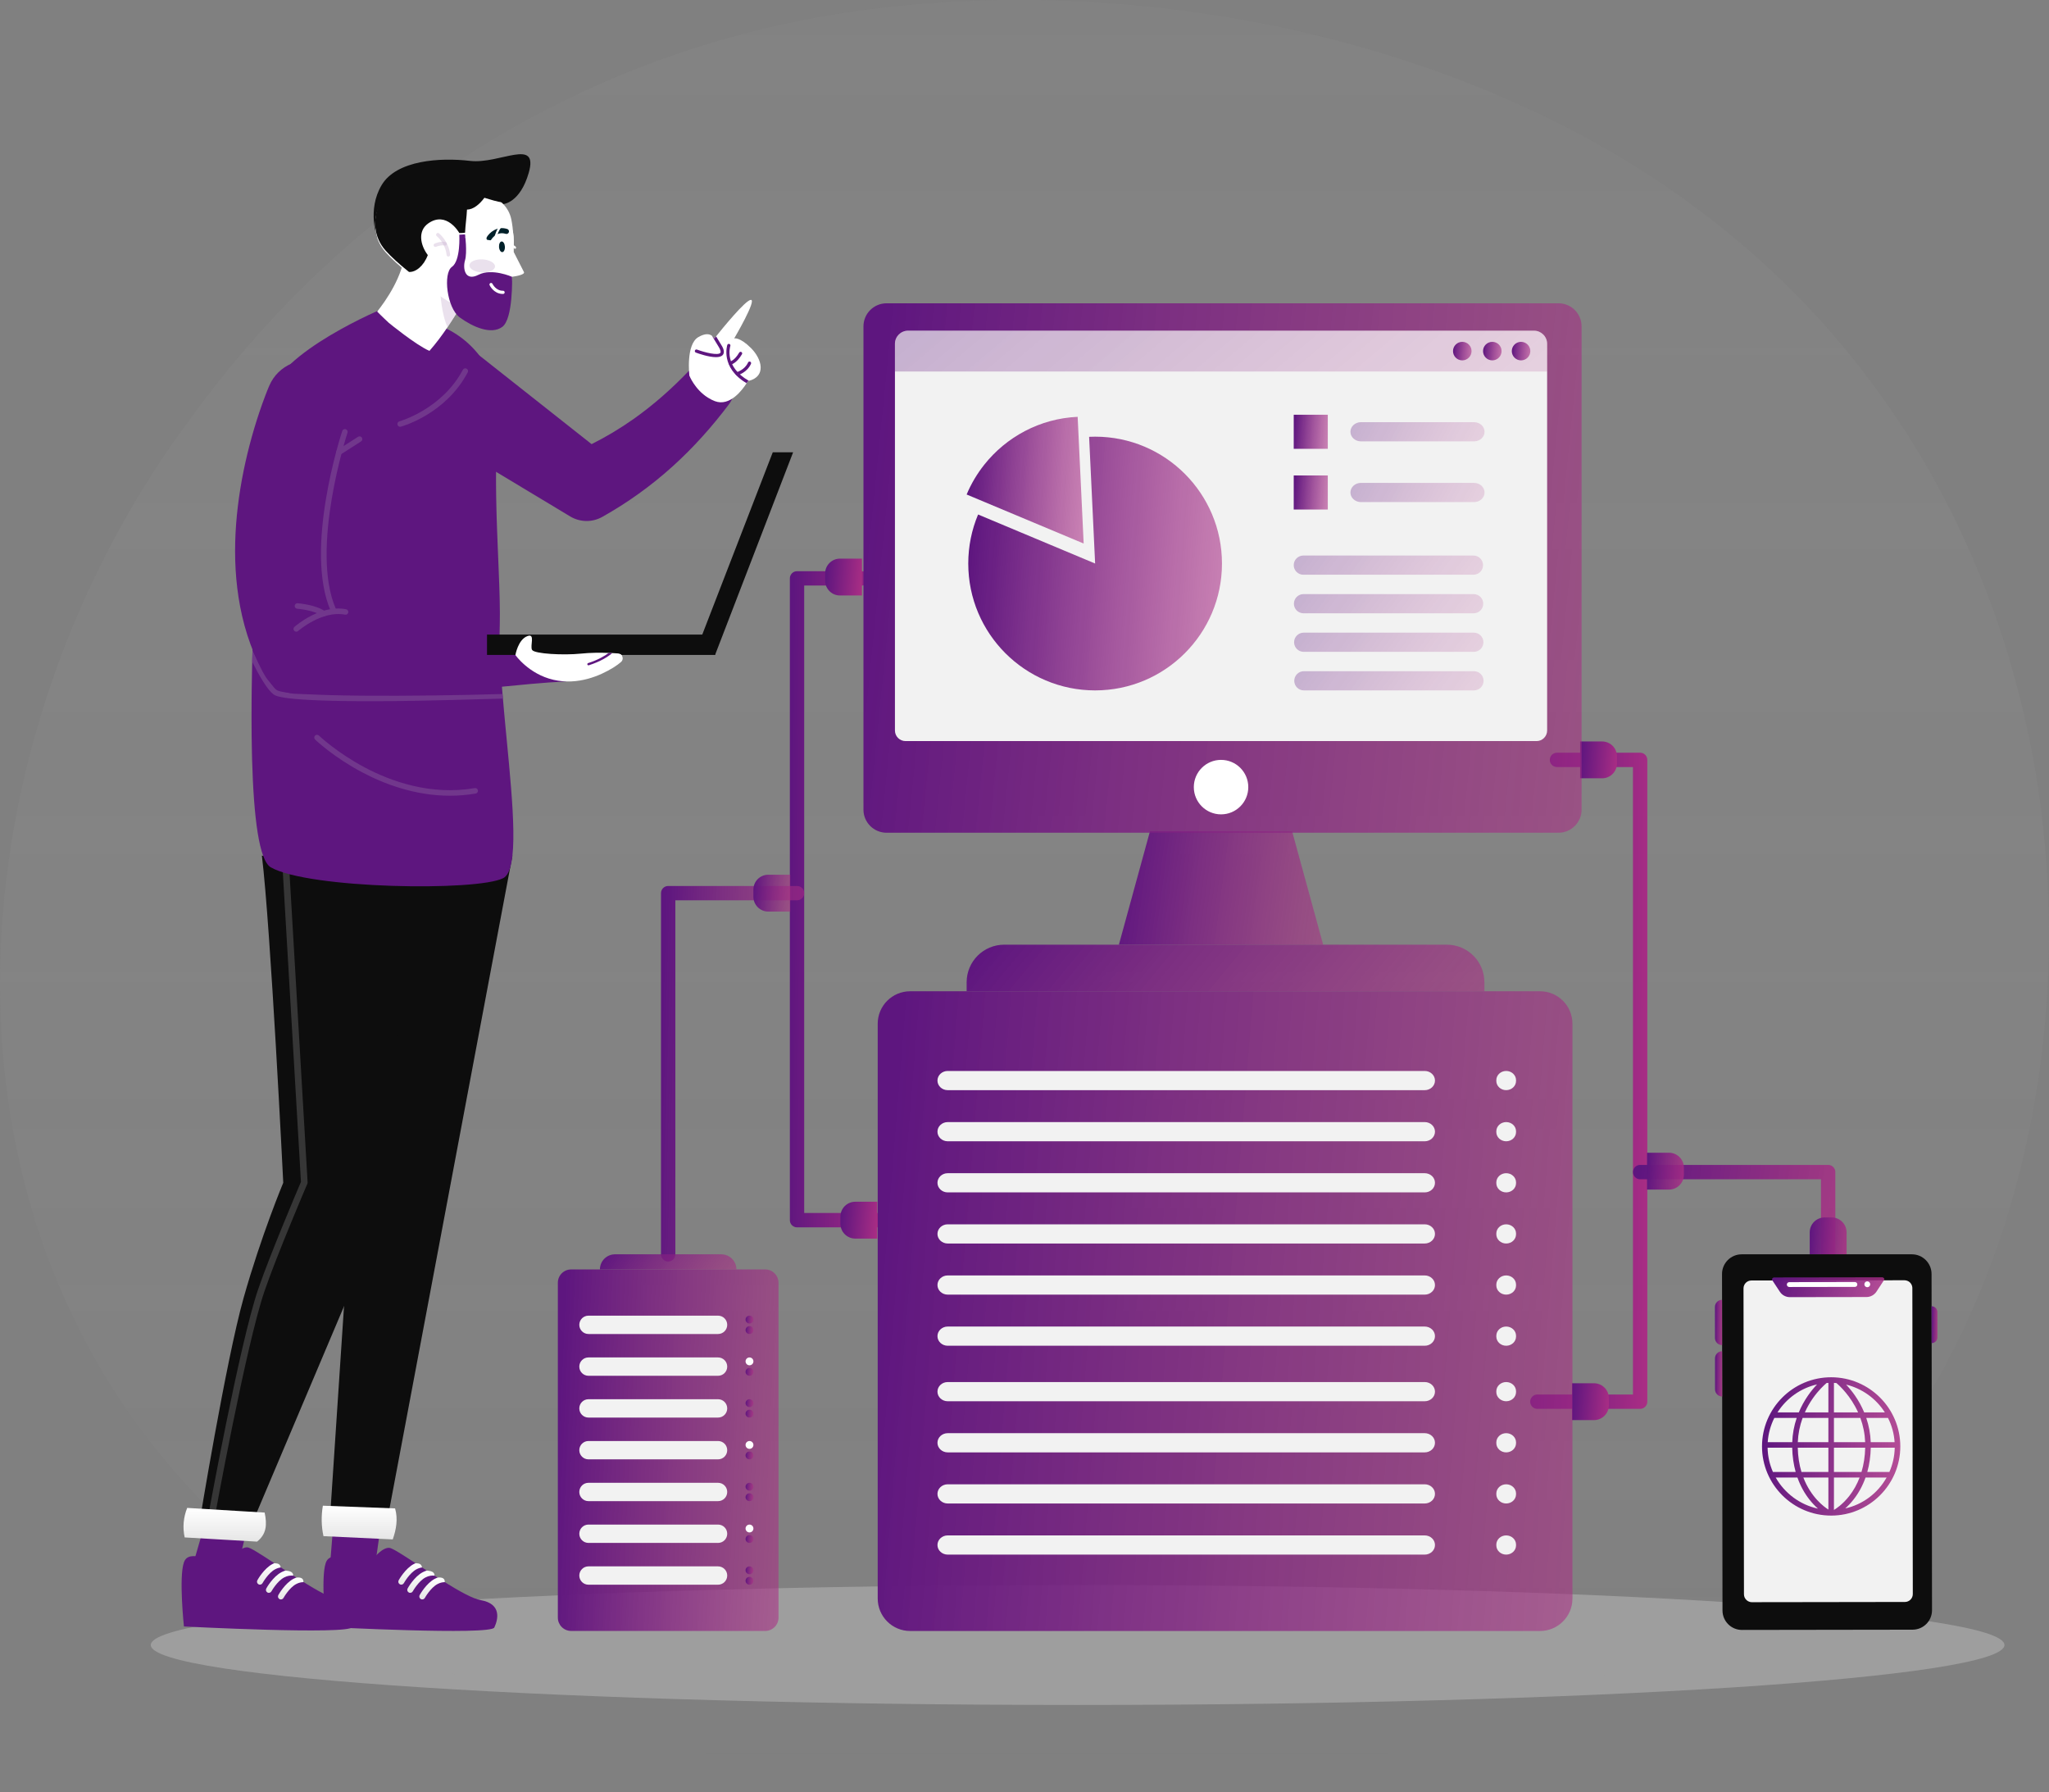 <svg width="598" height="523" viewBox="0 0 598 523" fill="none" xmlns="http://www.w3.org/2000/svg">
<rect x="0" y="0" width="598" height="523" fill="#808080" stroke="none"/>
<path opacity="0.3" d="M528.684 449.434C516.404 460.688 504.786 467.945 495.606 473.678C387.7 541.076 260.019 521.43 232.883 516.633C192.812 509.548 115.355 495.853 59.355 438.526C-25.367 351.795 -12.175 215.152 53.542 124.953C65.563 108.454 129.059 16.88 258.116 2.194C336.219 -6.693 427.263 11.232 493.194 59.317C631.59 160.251 621.737 364.156 528.684 449.434Z" fill="url(#paint0_linear_1789_73)"/>
<path d="M314.5 497.498C463.893 497.498 585 489.663 585 479.998C585 470.333 463.893 462.498 314.5 462.498C165.107 462.498 44 470.333 44 479.998C44 489.663 165.107 497.498 314.5 497.498Z" fill="#C8C8C8" fill-opacity="0.41"/>
<path d="M212.753 117.957C207.892 124.412 202.406 130.594 196.208 136.171C190.024 141.754 183.132 146.701 175.772 150.829C172.747 152.523 169.184 152.356 166.408 150.693L165.354 150.056L125.44 126.04C119.153 122.255 117.119 114.088 120.904 107.797C124.69 101.509 132.856 99.476 139.148 103.261C139.615 103.542 140.114 103.896 140.533 104.22L172.654 129.592C176.909 127.466 181.016 125.011 184.95 122.228C190.707 118.162 196.086 113.404 201.124 108.134L201.157 108.102C204.066 105.058 208.892 104.952 211.933 107.86C214.757 110.561 215.049 114.913 212.753 117.957Z" fill="#5E167F"/>
<path d="M218.578 111.127H218.574C218.473 111.155 218.37 111.179 218.265 111.205C218.265 111.205 218.137 111.439 217.899 111.817C216.751 113.633 213.037 118.76 208.609 117.042C208.263 116.908 207.931 116.761 207.612 116.601C207.26 116.424 206.922 116.233 206.6 116.027C202.735 113.599 201.188 109.59 201.188 109.59C201.188 109.59 200.126 100.548 203.785 98.381C205.901 97.128 207.131 97.472 207.79 97.987C208.272 98.359 208.45 98.822 208.45 98.822C208.45 98.822 208.647 98.572 208.987 98.147C210.917 95.735 217.489 87.67 219.107 87.501C221.009 87.302 214.276 98.75 214.276 98.75C214.276 98.75 215.876 98.268 219.175 101.563C222.408 104.79 223.665 109.796 218.578 111.127Z" fill="white"/>
<path d="M213.118 106.431C212.892 106.431 212.692 106.267 212.656 106.035C212.616 105.781 212.789 105.543 213.041 105.5C213.08 105.492 214.394 105.201 215.734 102.888C215.863 102.664 216.15 102.588 216.374 102.718C216.598 102.848 216.674 103.134 216.544 103.358C214.94 106.125 213.261 106.413 213.191 106.425C213.166 106.429 213.142 106.431 213.118 106.431Z" fill="#5E167F"/>
<path d="M215.179 109.505C214.974 109.505 214.785 109.369 214.728 109.162C214.659 108.912 214.804 108.654 215.053 108.585C215.085 108.576 217.384 107.9 218.318 105.775C218.422 105.538 218.699 105.43 218.936 105.534C219.173 105.638 219.281 105.915 219.177 106.152C218.059 108.696 215.417 109.457 215.307 109.488C215.263 109.498 215.22 109.505 215.179 109.505Z" fill="#5E167F"/>
<path d="M210.958 103.554C210.568 104.036 209.827 104.214 208.949 104.214C206.811 104.214 203.853 103.166 203.088 102.882C202.844 102.794 202.722 102.523 202.81 102.282C202.9 102.038 203.169 101.913 203.412 102.003C205.768 102.878 209.565 103.787 210.228 102.963C210.456 102.682 210.263 102.01 209.693 101.116L207.791 97.988C208.273 98.36 208.451 98.822 208.451 98.822C208.451 98.822 208.648 98.573 208.988 98.147L210.491 100.623C210.796 101.102 211.739 102.586 210.958 103.554Z" fill="#5E167F"/>
<path d="M218.576 111.128C218.476 111.157 218.373 111.181 218.267 111.207C218.267 111.207 218.14 111.441 217.901 111.819C210.161 107.297 212.236 100.73 212.262 100.66C212.343 100.413 212.608 100.279 212.853 100.364C213.1 100.445 213.231 100.71 213.149 100.954C213.065 101.214 211.274 107.004 218.576 111.128Z" fill="#5E167F"/>
<path d="M106.498 289.101L96.219 444.317L113.094 443.276L149.551 249.66L109.847 251.007L106.498 289.101Z" fill="#0D0D0D"/>
<path d="M97.402 443.227L96.215 457.994C96.215 457.994 101.316 460.944 109.1 459.559L111.546 442.104L97.402 443.227Z" fill="url(#paint1_linear_1789_73)"/>
<path d="M115.305 440.14C116.183 443.254 115.654 446.237 114.625 449.189L94.402 448.237C93.763 445.272 93.728 442.31 94.231 439.352L115.305 440.14Z" fill="url(#paint2_linear_1789_73)"/>
<path d="M144.264 474.898C143.169 477.233 95.086 474.728 95.086 474.728C95.086 474.728 93.56 460.452 95.067 456.056C96.574 451.658 103.58 456.597 108.388 455.492C108.388 455.492 111.266 451.506 113.601 451.641C114.462 451.693 117.484 453.637 121.271 456.129C121.883 456.533 122.518 456.95 123.168 457.375C123.619 457.674 124.076 457.974 124.54 458.276C125.29 458.772 126.057 459.272 126.823 459.768C127.113 459.955 127.4 460.139 127.69 460.325H127.694C128.396 460.779 129.1 461.223 129.799 461.658C134.015 464.286 138.003 466.505 140.313 466.913C146.492 468.008 145.363 472.561 144.264 474.898Z" fill="url(#paint3_linear_1789_73)"/>
<path d="M126.824 459.767C126.105 459.68 125.195 459.758 124.19 460.282C122.14 461.351 120.49 464.304 120.475 464.332C120.365 464.536 120.185 464.674 119.979 464.738C119.764 464.809 119.519 464.79 119.303 464.674C118.884 464.442 118.732 463.918 118.964 463.502C119.039 463.36 120.873 460.063 123.392 458.752C123.785 458.546 124.171 458.391 124.542 458.275C125.801 458.384 126.855 458.664 126.824 459.767Z" fill="url(#paint4_linear_1789_73)"/>
<path d="M123.171 457.377C122.684 457.438 122.147 457.592 121.583 457.889C119.526 458.964 117.884 461.911 117.867 461.943C117.758 462.142 117.577 462.284 117.371 462.349C117.156 462.417 116.912 462.4 116.695 462.282C116.277 462.054 116.125 461.528 116.357 461.11C116.431 460.968 118.267 457.673 120.784 456.36C120.949 456.272 121.113 456.195 121.274 456.132C122.081 456.198 122.987 456.149 123.171 457.377Z" fill="url(#paint5_linear_1789_73)"/>
<path d="M129.801 461.659C129.189 461.665 128.474 461.804 127.708 462.206C125.65 463.281 124.012 466.228 123.995 466.256C123.883 466.459 123.703 466.6 123.497 466.665C123.282 466.733 123.037 466.716 122.82 466.598C122.406 466.366 122.251 465.842 122.483 465.426C122.56 465.284 124.396 461.99 126.911 460.676C127.175 460.537 127.439 460.421 127.693 460.326H127.696C129.064 460.193 129.878 460.541 129.801 461.659Z" fill="url(#paint6_linear_1789_73)"/>
<path d="M58.115 444.914L73.126 445.601L111.619 354.659L119.507 256.217L84.269 250.856L82.314 250.56L76.431 249.665C78.997 270.706 82.668 345.114 82.668 345.114C82.668 345.114 76.228 360.489 71.077 378.784C65.926 397.084 58.115 444.914 58.115 444.914Z" fill="#0D0D0D"/>
<path d="M61.458 443.926C61.516 443.939 61.574 443.943 61.632 443.943C62.089 443.943 62.499 443.617 62.583 443.151C62.673 442.649 71.756 392.747 77.142 376.902C80.687 366.473 89.607 345.624 89.697 345.415C89.755 345.28 89.784 345.128 89.774 344.981L84.268 250.858L82.313 250.562L87.832 344.865C86.882 347.093 78.69 366.351 75.314 376.279C69.879 392.262 60.773 442.302 60.679 442.808C60.586 443.33 60.934 443.832 61.458 443.926Z" fill="#363636"/>
<path d="M60.256 442.978L55.9 457.996C55.9 457.996 61.002 460.947 68.786 459.561L73.124 441.955L60.256 442.978Z" fill="url(#paint7_linear_1789_73)"/>
<path d="M77.241 441.36C77.983 444.965 77.77 447.64 75.027 449.834L53.896 448.607C53.256 445.641 53.532 442.749 54.632 439.997L77.241 441.36Z" fill="url(#paint8_linear_1789_73)"/>
<path d="M102.862 474.759C101.767 477.094 53.684 474.589 53.684 474.589C53.684 474.589 52.158 460.313 53.665 455.917C55.172 451.519 62.178 456.458 66.986 455.353C66.986 455.353 69.864 451.367 72.199 451.502C73.058 451.554 76.082 453.499 79.868 455.991C80.48 456.394 81.115 456.811 81.766 457.236C82.216 457.535 82.674 457.835 83.137 458.138C83.888 458.634 84.654 459.133 85.421 459.629C85.71 459.816 85.998 460 86.287 460.187H86.291C86.993 460.64 87.698 461.084 88.397 461.52C92.612 464.147 96.601 466.366 98.91 466.774C105.09 467.869 103.96 472.422 102.862 474.759Z" fill="url(#paint9_linear_1789_73)"/>
<path d="M85.576 459.769C84.858 459.682 83.946 459.76 82.942 460.284C80.89 461.353 79.242 464.306 79.226 464.334C79.117 464.538 78.936 464.676 78.73 464.74C78.515 464.811 78.271 464.792 78.054 464.676C77.636 464.444 77.484 463.92 77.717 463.504C77.79 463.362 79.626 460.065 82.145 458.754C82.537 458.548 82.924 458.393 83.295 458.277C84.554 458.386 85.608 458.666 85.576 459.769Z" fill="url(#paint10_linear_1789_73)"/>
<path d="M81.923 457.378C81.437 457.439 80.899 457.593 80.335 457.89C78.277 458.965 76.636 461.912 76.619 461.944C76.51 462.143 76.329 462.285 76.123 462.35C75.907 462.418 75.662 462.401 75.447 462.283C75.029 462.055 74.877 461.529 75.109 461.111C75.183 460.969 77.018 457.674 79.536 456.361C79.701 456.273 79.865 456.196 80.026 456.133C80.832 456.198 81.739 456.15 81.923 457.378Z" fill="url(#paint11_linear_1789_73)"/>
<path d="M88.552 461.66C87.94 461.666 87.225 461.805 86.459 462.207C84.4 463.282 82.762 466.229 82.746 466.257C82.633 466.46 82.453 466.601 82.247 466.666C82.032 466.734 81.787 466.717 81.571 466.599C81.156 466.367 81.001 465.843 81.234 465.427C81.311 465.285 83.146 461.991 85.661 460.677C85.925 460.538 86.189 460.422 86.443 460.327H86.447C87.816 460.194 88.63 460.542 88.552 461.66Z" fill="url(#paint12_linear_1789_73)"/>
<path d="M146.905 256.216C139.435 260.134 90.078 259.385 79.034 253.078C75.62 251.13 74.051 238.556 73.573 221.715C73.55 220.955 73.531 220.185 73.519 219.402C73.448 216.316 73.416 213.102 73.412 209.789V208.778C73.412 207.315 73.419 205.834 73.428 204.343C73.438 203.122 73.451 201.89 73.466 200.651C73.488 199.143 73.518 197.62 73.543 196.094C73.55 195.81 73.552 195.529 73.559 195.246C73.574 194.538 73.591 193.829 73.607 193.117C73.623 192.512 73.632 191.909 73.652 191.304C73.665 190.776 73.677 190.248 73.69 189.718C73.706 189.223 73.719 188.727 73.733 188.23C73.814 185.558 73.9 182.885 74.001 180.221C74.03 179.432 74.059 178.653 74.088 177.867C74.249 173.818 74.433 169.801 74.629 165.861C74.645 165.526 74.661 165.191 74.681 164.853C74.73 163.906 74.773 162.969 74.826 162.031C74.849 161.628 74.871 161.226 74.891 160.823C74.916 160.381 74.94 159.943 74.962 159.509C74.994 158.945 75.026 158.385 75.058 157.831C75.084 157.393 75.11 156.958 75.132 156.523C75.157 156.113 75.18 155.707 75.202 155.305C75.264 154.284 75.325 153.273 75.386 152.274C75.402 151.935 75.429 151.6 75.448 151.272C76.54 133.779 77.794 119.905 78.487 115.888C80.738 102.794 112.343 89.772 112.343 89.772L126.665 94.417C127.506 94.691 128.323 95 129.119 95.344C129.625 95.563 130.121 95.795 130.604 96.04C140.61 101.104 146.666 111.899 145.471 123.334C144.99 127.963 144.794 133.079 144.769 138.368C144.76 139.244 144.76 140.127 144.765 141.012C144.778 143.542 144.823 146.093 144.887 148.641C144.91 149.51 144.936 150.38 144.958 151.25C144.958 151.282 144.964 151.318 144.964 151.357C144.977 151.795 144.994 152.23 145.007 152.668C145.02 153.074 145.037 153.477 145.046 153.882C145.061 154.32 145.08 154.758 145.095 155.196C145.146 156.588 145.201 157.964 145.256 159.326C145.271 159.742 145.29 160.154 145.307 160.567C145.352 161.687 145.4 162.799 145.442 163.888C145.459 164.304 145.474 164.719 145.494 165.128C145.571 167.051 145.648 168.923 145.709 170.72C145.728 171.252 145.745 171.774 145.76 172.289C145.773 172.772 145.786 173.252 145.799 173.726C145.816 174.222 145.829 174.716 145.838 175.196C145.893 177.758 145.909 180.118 145.863 182.202C145.857 182.419 145.851 182.631 145.844 182.84C145.821 183.496 145.812 184.17 145.805 184.859C145.78 187.614 145.876 190.632 146.054 193.833C146.077 194.258 146.099 194.69 146.129 195.119C146.151 195.511 146.176 195.904 146.2 196.305C146.225 196.727 146.258 197.155 146.287 197.584C146.358 198.611 146.433 199.655 146.516 200.708C146.558 201.223 146.603 201.742 146.641 202.264C146.648 202.318 146.652 202.38 146.658 202.434C146.661 202.46 146.661 202.483 146.665 202.505C146.697 202.898 146.725 203.297 146.765 203.69C146.769 203.741 146.774 203.793 146.778 203.844C146.836 204.585 146.907 205.333 146.974 206.083C146.999 206.424 147.029 206.763 147.061 207.097C147.151 208.125 147.248 209.156 147.345 210.19C147.521 212.055 147.699 213.93 147.879 215.792C149.736 235.161 151.524 253.793 146.905 256.216Z" fill="#5E167F"/>
<path d="M131.314 232.186C121.006 232.186 111.942 228.667 105.684 225.347C97.317 220.908 92.174 215.996 91.96 215.79C91.639 215.48 91.63 214.972 91.938 214.651C92.246 214.33 92.756 214.321 93.076 214.629C93.128 214.678 98.303 219.615 106.481 223.947C113.989 227.926 125.649 232.198 138.554 229.958C138.993 229.883 139.409 230.176 139.485 230.613C139.561 231.051 139.267 231.469 138.829 231.545C136.269 231.989 133.755 232.186 131.314 232.186Z" fill="#71378C"/>
<path d="M116.782 124.526C116.428 124.526 116.103 124.29 116.005 123.932C115.888 123.503 116.14 123.06 116.569 122.943C116.693 122.909 128.984 119.427 135.088 107.895C135.296 107.502 135.784 107.353 136.176 107.56C136.569 107.769 136.72 108.256 136.511 108.648C130.072 120.814 117.525 124.352 116.993 124.497C116.922 124.517 116.851 124.526 116.782 124.526Z" fill="#71378C"/>
<path d="M97.262 178.746C96.95 178.746 96.654 178.564 96.523 178.262C88.701 160.249 99.427 127.154 99.887 125.754C100.026 125.331 100.48 125.101 100.903 125.24C101.325 125.379 101.556 125.833 101.417 126.256C101.306 126.593 90.423 160.169 98 177.619C98.178 178.027 97.99 178.501 97.583 178.679C97.478 178.725 97.369 178.746 97.262 178.746Z" fill="#71378C"/>
<path d="M98.929 132.777C98.663 132.777 98.403 132.645 98.25 132.406C98.01 132.031 98.12 131.533 98.495 131.293L104.509 127.445C104.884 127.205 105.382 127.315 105.622 127.689C105.862 128.064 105.752 128.563 105.377 128.802L99.363 132.651C99.228 132.736 99.077 132.777 98.929 132.777Z" fill="#71378C"/>
<path d="M73.607 193.115C75.798 197.458 78.079 201.305 79.807 202.598C80.191 202.885 80.986 203.476 86.069 203.941C90.8 204.375 99.243 204.704 114.526 204.575C124.175 204.494 140.158 204.04 146.775 203.843C146.771 203.793 146.766 203.74 146.762 203.69C146.725 203.296 146.694 202.897 146.661 202.507C122.436 203.228 83.586 203.466 80.74 201.344C78.937 199.996 76.228 195.047 73.691 189.716L73.607 193.115Z" fill="#71378C"/>
<path d="M78.556 112.625L78.234 113.393L77.971 114.041L77.482 115.291C77.165 116.116 76.865 116.931 76.573 117.745C75.988 119.371 75.447 120.992 74.929 122.619C73.9 125.874 72.987 129.152 72.187 132.472C70.589 139.107 69.442 145.91 68.911 152.903C68.391 159.892 68.498 167.091 69.632 174.39C70.203 178.036 71.036 181.701 72.187 185.329C72.764 187.142 73.432 188.944 74.166 190.727C74.911 192.508 75.747 194.265 76.653 195.992L77.266 197.058C79.254 200.517 82.889 202.452 86.612 202.454C92.79 202.443 98.899 202.396 105.038 202.335C111.17 202.272 117.302 202.189 123.436 202.083C135.706 201.862 152.755 199.401 165.079 198.846C166.929 198.561 167.229 197.522 167.054 193.617C166.893 190.051 164.12 187.22 160.664 186.89L160.633 186.887C148.595 185.724 136.52 184.309 124.453 182.814C118.42 182.063 112.386 181.286 106.356 180.492C100.333 179.696 94.28 178.882 88.302 178.042L98.261 184.505C96.064 180.372 94.597 175.667 93.811 170.615C93.023 165.564 92.905 160.19 93.316 154.728C93.73 149.264 94.652 143.706 95.98 138.201C96.644 135.448 97.407 132.706 98.261 130.004C98.69 128.656 99.138 127.314 99.61 126.002C99.845 125.346 100.085 124.696 100.328 124.062L100.693 123.132L101.001 122.383L101.156 122.001C103.719 115.75 100.729 108.604 94.477 106.043C88.258 103.497 81.155 106.445 78.556 112.625Z" fill="#5E167F"/>
<path d="M86.468 184.323C86.657 184.323 86.847 184.257 87 184.122C87.07 184.061 94.022 178.029 100.696 179.357C101.131 179.443 101.555 179.161 101.642 178.724C101.728 178.288 101.445 177.864 101.01 177.778C93.546 176.294 86.243 182.642 85.935 182.914C85.601 183.207 85.569 183.716 85.864 184.05C86.022 184.231 86.245 184.323 86.468 184.323Z" fill="#71378C"/>
<path d="M94.439 179.861C94.687 179.861 94.932 179.746 95.091 179.53C95.352 179.17 95.273 178.667 94.914 178.405C92.235 176.45 87.086 176.038 86.868 176.022C86.427 175.987 86.039 176.319 86.004 176.762C85.971 177.205 86.302 177.593 86.745 177.626C86.794 177.63 91.657 178.022 93.965 179.705C94.108 179.811 94.275 179.861 94.439 179.861Z" fill="#71378C"/>
<path d="M146.872 59.553C146.872 59.553 151.789 59.239 154.313 50.422C157.29 40.024 145.838 47.968 137.17 46.947C128.502 45.924 115.729 46.703 111.382 54.005C107.034 61.308 110.096 69.409 110.096 69.409L146.872 59.553Z" fill="#0D0D0D"/>
<path d="M113.506 94.23C113.506 94.23 111.174 92.067 110.084 90.914C112.61 87.733 117.625 80.598 118.173 73.512L136.07 86.567C136.07 86.567 135.61 87.422 134.813 88.796C134.769 88.873 134.723 88.949 134.677 89.029C134.669 89.044 134.657 89.06 134.65 89.078C134.078 90.049 133.353 91.248 132.513 92.572C132.21 93.052 131.892 93.551 131.556 94.061C131.255 94.518 130.943 94.988 130.621 95.461C129.039 97.788 127.223 100.244 125.328 102.387C121.3 100.62 113.506 94.23 113.506 94.23Z" fill="white"/>
<path d="M134.815 88.795C134.771 88.872 134.725 88.948 134.679 89.028C134.671 89.043 134.659 89.059 134.652 89.077C134.08 90.048 133.355 91.247 132.515 92.571C132.212 93.051 131.894 93.55 131.558 94.06C131.257 94.517 130.945 94.987 130.623 95.46C128.801 91.596 128.547 85.5 128.502 85.366L134.815 88.795Z" fill="#C8B2D0" fill-opacity="0.39"/>
<path d="M112.507 73.57C114.215 75.493 116.625 77.654 119.358 79.831C127.8 86.565 139.307 93.458 142.636 94.021C145.096 94.434 146.875 93.052 147.989 88.768C148.158 88.109 148.323 87.418 148.475 86.699L149.237 82.327C149.312 81.813 149.381 81.287 149.444 80.767C150.672 80.593 153.282 80.13 152.911 79.379C152.447 78.426 150.039 73.74 149.942 73.551C149.939 73.547 149.939 73.547 149.939 73.547V73.541C149.998 70.171 149.796 66.891 149.241 64.076C149.049 63.099 148.7 62.177 148.217 61.34C147.194 59.555 145.583 58.142 143.626 57.358C137.69 54.974 126.498 50.973 120.367 51.909C111.756 53.226 105.511 65.702 112.507 73.57Z" fill="white"/>
<path d="M137.009 77.402C136.956 78.455 138.583 79.392 140.642 79.497C142.702 79.601 144.415 78.833 144.469 77.781C144.521 76.729 142.895 75.791 140.835 75.687C138.776 75.581 137.063 76.35 137.009 77.402Z" fill="#C8B2D0" fill-opacity="0.39"/>
<path d="M149.448 80.778C149.448 80.778 143.561 78.158 139.628 80.187C135.695 82.215 135.016 78.323 135.714 75.964C136.412 73.604 135.723 68.39 135.723 68.39L134.049 68.484C134.049 68.484 134.493 76.049 131.88 77.884C129.267 79.719 130.397 89.88 134.207 92.647C138.017 95.416 143.346 97.745 146.576 95.397C149.806 93.052 149.448 80.778 149.448 80.778Z" fill="#5E167F"/>
<path d="M146.562 85.765C146.651 85.769 146.741 85.77 146.833 85.769C147.089 85.764 147.294 85.553 147.289 85.296C147.283 85.04 147.076 84.838 146.816 84.84C144.715 84.887 143.744 82.847 143.734 82.826C143.624 82.594 143.346 82.495 143.116 82.605C142.884 82.714 142.785 82.991 142.894 83.223C142.943 83.325 144.071 85.652 146.562 85.765Z" fill="white"/>
<path d="M147.354 71.958C147.41 72.816 147.07 73.536 146.596 73.566C146.122 73.597 145.693 72.925 145.639 72.068C145.583 71.21 145.923 70.49 146.397 70.46C146.871 70.431 147.3 71.1 147.354 71.958Z" fill="#002029"/>
<path d="M142.662 70.286C142.553 70.277 142.445 70.242 142.344 70.183C141.991 69.971 141.877 69.514 142.089 69.161C142.83 67.927 145.026 65.849 148.032 66.815C148.423 66.941 148.638 67.359 148.513 67.751C148.387 68.143 147.969 68.358 147.577 68.233C144.928 67.381 143.429 69.825 143.367 69.929C143.215 70.179 142.937 70.31 142.662 70.286Z" fill="#002029"/>
<path d="M130.805 74.856C130.564 74.833 130.366 74.642 130.34 74.394C129.982 70.914 127.499 68.921 127.473 68.902C127.249 68.725 127.209 68.4 127.386 68.176C127.562 67.951 127.887 67.912 128.111 68.087C128.227 68.178 130.965 70.356 131.369 74.288C131.399 74.573 131.191 74.826 130.907 74.856C130.873 74.86 130.838 74.86 130.805 74.856Z" fill="#C8B2D0" fill-opacity="0.39"/>
<path d="M127.017 72.053C126.835 72.035 126.669 71.922 126.592 71.742C126.478 71.48 126.598 71.175 126.861 71.062C126.934 71.03 128.67 70.29 130.01 70.64C130.287 70.712 130.451 70.995 130.379 71.272C130.307 71.549 130.024 71.714 129.747 71.642C128.923 71.425 127.681 71.836 127.272 72.013C127.189 72.049 127.102 72.06 127.017 72.053Z" fill="#C8B2D0" fill-opacity="0.39"/>
<path d="M120.376 51.43C126.505 50.492 137.697 54.495 143.635 56.879C144.874 57.376 145.974 58.126 146.874 59.062C145.004 58.913 143.131 58.191 141.371 57.713C139.99 59.593 138.112 61.162 136.291 61.157C136.187 63.451 135.835 65.549 135.728 67.9C135.159 67.984 134.599 68.021 134.054 67.993C134.054 67.993 130.365 61.392 124.965 65.2C121.892 67.368 122.621 71.477 124.858 74.43C123.627 77.684 121.286 79.473 119.365 79.35C116.632 77.174 114.224 75.013 112.515 73.09C105.519 65.225 111.764 52.748 120.376 51.43Z" fill="#0D0D0D"/>
<path d="M147.638 64.922C145.971 64.737 144.338 67.512 143.923 71.242C143.508 74.969 144.492 78.036 146.16 78.221C147.778 78.4 149.363 75.801 149.836 72.251C149.848 72.136 149.864 72.021 149.877 71.904C149.888 71.802 149.9 71.701 149.905 71.6C150.237 68.01 149.262 65.104 147.638 64.922ZM146.232 77.588C145.124 77.464 144.165 74.856 144.558 71.314C144.953 67.767 146.461 65.438 147.569 65.561C148.685 65.683 149.615 68.161 149.256 71.68C149.253 71.73 149.248 71.781 149.242 71.835C149.217 72.047 149.192 72.254 149.161 72.458C148.67 75.691 147.297 77.706 146.232 77.588Z" fill="white"/>
<path d="M150.484 72.535C150.339 72.635 150.139 72.596 150.041 72.451C149.978 72.356 149.903 72.289 149.836 72.25C149.799 72.229 149.767 72.219 149.735 72.216C149.548 72.195 149.355 72.367 149.352 72.371C149.297 72.422 149.232 72.452 149.16 72.456C149.192 72.251 149.217 72.045 149.241 71.833C149.246 71.779 149.253 71.728 149.255 71.678C149.402 71.611 149.589 71.558 149.799 71.58C149.831 71.585 149.866 71.591 149.905 71.601C150.104 71.643 150.349 71.769 150.568 72.093C150.67 72.238 150.63 72.437 150.484 72.535Z" fill="white"/>
<path d="M144.371 70.3L135.801 69.106C135.837 69.325 135.869 69.544 135.897 69.764L144.283 70.932C144.286 70.932 144.289 70.933 144.292 70.933C144.463 70.953 144.619 70.832 144.644 70.66C144.668 70.485 144.546 70.324 144.371 70.3Z" fill="white"/>
<path d="M208.686 185.166H142.131V191.103H208.686V185.166Z" fill="#0D0D0D"/>
<path d="M225.532 131.97L203.443 189.076L208.692 191.102L231.472 131.97H225.532Z" fill="#0D0D0D"/>
<path d="M181.243 193.162C180.679 193.662 179.931 194.222 178.945 194.83C175.253 197.096 168.71 200.032 161.495 198.354C154.28 196.676 150.42 191.139 150.42 191.139C150.42 191.139 151.175 186.608 153.944 185.602C156.31 184.739 154.615 188.455 155.286 189.63C155.957 190.804 164.48 191.243 169.548 190.72C172.361 190.428 175.273 190.426 177.659 190.52C178.019 190.532 178.364 190.547 178.696 190.563C179.321 190.597 179.891 190.634 180.404 190.67C180.692 190.691 180.943 190.787 181.146 190.938C181.334 191.076 181.482 191.256 181.582 191.461C181.844 192.001 181.774 192.695 181.243 193.162Z" fill="white"/>
<path d="M181.584 191.461C180.608 192.452 178.338 194.304 174.02 195.683C173.987 195.693 173.953 195.7 173.92 195.7C173.779 195.7 173.644 195.61 173.6 195.465C173.544 195.288 173.64 195.1 173.815 195.043C178.073 193.684 180.269 191.849 181.147 190.938C181.335 191.075 181.484 191.257 181.584 191.461Z" fill="white"/>
<path d="M178.696 190.56C177.484 191.59 175.333 193.009 171.843 194.124C171.81 194.134 171.776 194.14 171.743 194.14C171.602 194.14 171.467 194.05 171.424 193.906C171.368 193.732 171.464 193.54 171.642 193.486C174.497 192.573 176.431 191.44 177.659 190.516C178.019 190.53 178.364 190.543 178.696 190.56Z" fill="#5E167F"/>
<path d="M478.674 411.092H448.678C447.522 411.092 446.584 410.155 446.584 408.998C446.584 407.842 447.522 406.904 448.678 406.904H476.579V223.82H454.399C453.243 223.82 452.305 222.883 452.305 221.726C452.305 220.569 453.243 219.632 454.399 219.632H478.674C479.83 219.632 480.768 220.569 480.768 221.726V408.998C480.768 410.155 479.83 411.092 478.674 411.092Z" fill="url(#paint13_linear_1789_73)"/>
<path d="M461.156 227.104H467.571C469.968 227.104 471.912 225.161 471.912 222.764V220.689C471.912 218.293 469.968 216.349 467.571 216.349H461.156V227.104Z" fill="url(#paint14_linear_1789_73)"/>
<path d="M458.791 414.375H465.206C467.603 414.375 469.546 412.432 469.546 410.035V407.96C469.546 405.564 467.603 403.62 465.206 403.62H458.791V414.375Z" fill="url(#paint15_linear_1789_73)"/>
<path d="M256.03 358.13H232.616C231.459 358.13 230.521 357.192 230.521 356.036V168.764C230.521 167.607 231.459 166.669 232.616 166.669H251.563C252.72 166.669 253.657 167.607 253.657 168.764C253.657 169.92 252.72 170.858 251.563 170.858H234.708V353.942H256.03C257.186 353.942 258.124 354.879 258.124 356.036C258.124 357.192 257.186 358.13 256.03 358.13Z" fill="url(#paint16_linear_1789_73)"/>
<path d="M251.568 173.758H245.153C242.756 173.758 240.812 171.815 240.812 169.418V167.343C240.812 164.946 242.756 163.003 245.153 163.003H251.568V173.758Z" fill="url(#paint17_linear_1789_73)"/>
<path d="M256.031 361.413H249.616C247.219 361.413 245.275 359.469 245.275 357.072V354.997C245.275 352.601 247.219 350.657 249.616 350.657H256.031V361.413Z" fill="url(#paint18_linear_1789_73)"/>
<path d="M335.612 242.583L326.549 275.65H386.167L377.107 242.583H335.612Z" fill="url(#paint19_linear_1789_73)"/>
<path d="M433.223 289.227H282.115V286.608C282.115 280.556 287.022 275.649 293.074 275.649H422.264C428.316 275.649 433.223 280.556 433.223 286.608V289.227Z" fill="url(#paint20_linear_1789_73)"/>
<path d="M454.85 242.983H258.74C255.018 242.983 252 239.966 252 236.244V95.238C252 91.516 255.018 88.499 258.74 88.499H454.85C458.572 88.499 461.589 91.516 461.589 95.238V236.244C461.589 239.966 458.572 242.983 454.85 242.983Z" fill="url(#paint21_linear_1789_73)"/>
<path d="M451.531 100.328V213.147C451.531 214.857 450.147 216.244 448.438 216.244H264.284C262.575 216.244 261.188 214.857 261.188 213.147V100.328C261.188 98.209 262.906 96.491 265.024 96.491H447.693C449.812 96.491 451.531 98.211 451.531 100.328Z" fill="#F2F2F2"/>
<path d="M387.52 121.017H377.576V130.961H387.52V121.017Z" fill="url(#paint22_linear_1789_73)"/>
<path d="M387.52 138.732H377.576V148.676H387.52V138.732Z" fill="url(#paint23_linear_1789_73)"/>
<g opacity="0.3">
<path d="M430.196 140.906H397.195C395.499 140.906 394.123 142.159 394.123 143.706C394.123 145.253 395.499 146.506 397.195 146.506H430.196C431.894 146.506 433.268 145.253 433.268 143.706C433.268 142.159 431.892 140.906 430.196 140.906Z" fill="url(#paint24_linear_1789_73)"/>
</g>
<g opacity="0.3">
<path d="M430.196 123.188H397.195C395.499 123.188 394.123 124.441 394.123 125.988C394.123 127.535 395.499 128.788 397.195 128.788H430.196C431.894 128.788 433.268 127.535 433.268 125.988C433.268 124.441 431.892 123.188 430.196 123.188Z" fill="url(#paint25_linear_1789_73)"/>
</g>
<g opacity="0.3">
<path d="M377.73 198.653C377.73 200.2 378.984 201.453 380.53 201.453H430.184C431.731 201.453 432.984 200.2 432.984 198.653C432.984 197.107 431.731 195.854 430.184 195.854H380.529C378.984 195.854 377.73 197.107 377.73 198.653Z" fill="url(#paint26_linear_1789_73)"/>
</g>
<g opacity="0.3">
<path d="M377.682 187.403C377.682 188.95 378.935 190.203 380.482 190.203H430.136C431.682 190.203 432.936 188.95 432.936 187.403C432.936 185.857 431.682 184.604 430.136 184.604H380.482C378.935 184.604 377.682 185.857 377.682 187.403Z" fill="url(#paint27_linear_1789_73)"/>
</g>
<g opacity="0.3">
<path d="M377.627 176.153C377.627 177.7 378.88 178.953 380.427 178.953H430.081C431.628 178.953 432.881 177.7 432.881 176.153C432.881 174.606 431.628 173.353 430.081 173.353H380.427C378.88 173.353 377.627 174.606 377.627 176.153Z" fill="url(#paint28_linear_1789_73)"/>
</g>
<g opacity="0.3">
<path d="M377.576 164.902C377.576 166.449 378.829 167.702 380.376 167.702H430.03C431.577 167.702 432.83 166.449 432.83 164.902C432.83 163.356 431.577 162.103 430.03 162.103H380.376C378.831 162.103 377.576 163.357 377.576 164.902Z" fill="url(#paint29_linear_1789_73)"/>
</g>
<path d="M356.63 164.434C356.63 184.884 340.054 201.453 319.611 201.453C299.162 201.453 282.588 184.883 282.588 164.434C282.588 159.365 283.61 154.53 285.456 150.127L319.613 164.434L317.859 127.461C318.433 127.425 319.023 127.416 319.613 127.416C340.054 127.415 356.63 143.99 356.63 164.434Z" fill="url(#paint30_linear_1789_73)"/>
<path d="M314.514 121.624C303.451 122.135 293.665 127.502 287.224 135.642C285.152 138.261 283.426 141.165 282.115 144.291L316.268 158.598L314.514 121.624Z" fill="url(#paint31_linear_1789_73)"/>
<g opacity="0.3">
<path d="M451.531 100.328V108.406H261.188V100.328C261.188 98.21 262.906 96.492 265.024 96.492H447.693C449.812 96.492 451.531 98.211 451.531 100.328Z" fill="url(#paint32_linear_1789_73)"/>
</g>
<path d="M429.471 102.449C429.471 103.942 428.26 105.152 426.768 105.152C425.275 105.152 424.064 103.942 424.064 102.449C424.064 100.956 425.275 99.746 426.768 99.746C428.26 99.746 429.471 100.955 429.471 102.449Z" fill="url(#paint33_linear_1789_73)"/>
<path d="M435.531 105.152C437.024 105.152 438.235 103.942 438.235 102.449C438.235 100.956 437.024 99.746 435.531 99.746C434.038 99.746 432.828 100.956 432.828 102.449C432.828 103.942 434.038 105.152 435.531 105.152Z" fill="url(#paint34_linear_1789_73)"/>
<path d="M443.922 105.152C445.415 105.152 446.625 103.942 446.625 102.449C446.625 100.956 445.415 99.746 443.922 99.746C442.429 99.746 441.219 100.956 441.219 102.449C441.219 103.942 442.429 105.152 443.922 105.152Z" fill="url(#paint35_linear_1789_73)"/>
<path d="M364.312 229.676C364.312 234.066 360.754 237.625 356.363 237.625C351.973 237.625 348.414 234.066 348.414 229.676C348.414 225.285 351.973 221.727 356.363 221.727C360.752 221.727 364.312 225.286 364.312 229.676Z" fill="white"/>
<path d="M449.448 475.91H265.63C260.4 475.91 256.16 471.67 256.16 466.44V298.713C256.16 293.483 260.4 289.243 265.63 289.243H449.447C454.677 289.243 458.917 293.483 458.917 298.713V466.44C458.918 471.669 454.678 475.91 449.448 475.91Z" fill="url(#paint36_linear_1789_73)"/>
<path d="M415.8 318.102H276.596C274.94 318.102 273.598 316.848 273.598 315.3C273.598 313.753 274.94 312.499 276.596 312.499H415.8C417.456 312.499 418.798 313.753 418.798 315.3C418.798 316.847 417.456 318.102 415.8 318.102Z" fill="#F2F2F2"/>
<path d="M415.8 333.018H276.596C274.94 333.018 273.598 331.764 273.598 330.216C273.598 328.669 274.94 327.415 276.596 327.415H415.8C417.456 327.415 418.798 328.669 418.798 330.216C418.798 331.763 417.456 333.018 415.8 333.018Z" fill="#F2F2F2"/>
<path d="M415.8 347.932H276.596C274.94 347.932 273.598 346.678 273.598 345.13C273.598 343.583 274.94 342.329 276.596 342.329H415.8C417.456 342.329 418.798 343.583 418.798 345.13C418.798 346.678 417.456 347.932 415.8 347.932Z" fill="#F2F2F2"/>
<path d="M415.8 362.848H276.596C274.94 362.848 273.598 361.594 273.598 360.046C273.598 358.499 274.94 357.245 276.596 357.245H415.8C417.456 357.245 418.798 358.499 418.798 360.046C418.798 361.594 417.456 362.848 415.8 362.848Z" fill="#F2F2F2"/>
<path d="M415.8 377.763H276.596C274.94 377.763 273.598 376.509 273.598 374.962C273.598 373.414 274.94 372.16 276.596 372.16H415.8C417.456 372.16 418.798 373.414 418.798 374.962C418.798 376.509 417.456 377.763 415.8 377.763Z" fill="#F2F2F2"/>
<path d="M415.8 392.678H276.596C274.94 392.678 273.598 391.424 273.598 389.877C273.598 388.329 274.94 387.075 276.596 387.075H415.8C417.456 387.075 418.798 388.329 418.798 389.877C418.798 391.424 417.456 392.678 415.8 392.678Z" fill="#F2F2F2"/>
<path d="M415.8 408.875H276.596C274.94 408.875 273.598 407.621 273.598 406.073C273.598 404.525 274.94 403.271 276.596 403.271H415.8C417.456 403.271 418.798 404.525 418.798 406.073C418.798 407.619 417.456 408.875 415.8 408.875Z" fill="#F2F2F2"/>
<path d="M415.8 423.793H276.596C274.94 423.793 273.598 422.539 273.598 420.991C273.598 419.443 274.94 418.189 276.596 418.189H415.8C417.456 418.189 418.798 419.443 418.798 420.991C418.798 422.537 417.456 423.793 415.8 423.793Z" fill="#F2F2F2"/>
<path d="M415.8 438.708H276.596C274.94 438.708 273.598 437.454 273.598 435.906C273.598 434.358 274.94 433.104 276.596 433.104H415.8C417.456 433.104 418.798 434.358 418.798 435.906C418.798 437.454 417.456 438.708 415.8 438.708Z" fill="#F2F2F2"/>
<path d="M415.8 453.622H276.596C274.94 453.622 273.598 452.368 273.598 450.82C273.598 449.273 274.94 448.019 276.596 448.019H415.8C417.456 448.019 418.798 449.273 418.798 450.82C418.798 452.368 417.456 453.622 415.8 453.622Z" fill="#F2F2F2"/>
<path d="M439.578 312.497C437.989 312.497 436.701 313.701 436.701 315.186V315.412C436.701 316.897 437.989 318.1 439.578 318.1C441.168 318.1 442.456 316.897 442.456 315.412V315.186C442.456 313.701 441.168 312.497 439.578 312.497Z" fill="#F2F2F2"/>
<path d="M439.578 327.414C437.989 327.414 436.701 328.617 436.701 330.102V330.328C436.701 331.813 437.989 333.017 439.578 333.017C441.168 333.017 442.456 331.813 442.456 330.328V330.102C442.456 328.618 441.168 327.414 439.578 327.414Z" fill="#F2F2F2"/>
<path d="M439.578 342.328C437.989 342.328 436.701 343.531 436.701 345.016V345.242C436.701 346.727 437.989 347.931 439.578 347.931C441.168 347.931 442.456 346.727 442.456 345.242V345.016C442.456 343.532 441.168 342.328 439.578 342.328Z" fill="#F2F2F2"/>
<path d="M439.578 357.245C437.989 357.245 436.701 358.448 436.701 359.933V360.159C436.701 361.644 437.989 362.848 439.578 362.848C441.168 362.848 442.456 361.644 442.456 360.159V359.933C442.456 358.448 441.168 357.245 439.578 357.245Z" fill="#F2F2F2"/>
<path d="M439.578 372.16C437.989 372.16 436.701 373.364 436.701 374.849V375.075C436.701 376.56 437.989 377.763 439.578 377.763C441.168 377.763 442.456 376.56 442.456 375.075V374.849C442.456 373.364 441.168 372.16 439.578 372.16Z" fill="#F2F2F2"/>
<path d="M439.578 387.075C437.989 387.075 436.701 388.279 436.701 389.764V389.99C436.701 391.475 437.989 392.678 439.578 392.678C441.168 392.678 442.456 391.475 442.456 389.99V389.764C442.456 388.279 441.168 387.075 439.578 387.075Z" fill="#F2F2F2"/>
<path d="M439.578 403.271C437.989 403.271 436.701 404.475 436.701 405.96V406.186C436.701 407.671 437.989 408.875 439.578 408.875C441.168 408.875 442.456 407.671 442.456 406.186V405.96C442.456 404.475 441.168 403.271 439.578 403.271Z" fill="#F2F2F2"/>
<path d="M439.578 418.188C437.989 418.188 436.701 419.392 436.701 420.877V421.103C436.701 422.588 437.989 423.792 439.578 423.792C441.168 423.792 442.456 422.588 442.456 421.103V420.877C442.456 419.393 441.168 418.188 439.578 418.188Z" fill="#F2F2F2"/>
<path d="M439.578 433.103C437.989 433.103 436.701 434.306 436.701 435.791V436.017C436.701 437.502 437.989 438.706 439.578 438.706C441.168 438.706 442.456 437.502 442.456 436.017V435.791C442.456 434.307 441.168 433.103 439.578 433.103Z" fill="#F2F2F2"/>
<path d="M439.578 448.019C437.989 448.019 436.701 449.222 436.701 450.707V450.933C436.701 452.418 437.989 453.622 439.578 453.622C441.168 453.622 442.456 452.418 442.456 450.933V450.707C442.456 449.222 441.168 448.019 439.578 448.019Z" fill="#F2F2F2"/>
<path d="M227.212 374.297V472.007C227.212 474.155 225.471 475.895 223.324 475.895H166.695C165.612 475.895 164.634 475.453 163.931 474.739C163.234 474.04 162.807 473.076 162.807 472.007V374.297C162.807 372.149 164.548 370.407 166.696 370.407H223.326C224.094 370.407 224.808 370.63 225.411 371.013C226.491 371.703 227.212 372.915 227.212 374.297Z" fill="url(#paint37_linear_1789_73)"/>
<path d="M209.563 389.251H171.747C170.268 389.251 169.07 388.053 169.07 386.575C169.07 385.096 170.268 383.898 171.747 383.898H209.563C211.042 383.898 212.24 385.096 212.24 386.575C212.24 388.052 211.042 389.251 209.563 389.251Z" fill="#F2F2F2"/>
<path d="M209.563 401.441H171.747C170.268 401.441 169.07 400.244 169.07 398.765C169.07 397.287 170.268 396.089 171.747 396.089H209.563C211.042 396.089 212.24 397.287 212.24 398.765C212.24 400.244 211.042 401.441 209.563 401.441Z" fill="#F2F2F2"/>
<path d="M209.563 413.636H171.747C170.268 413.636 169.07 412.438 169.07 410.959C169.07 409.481 170.268 408.283 171.747 408.283H209.563C211.042 408.283 212.24 409.481 212.24 410.959C212.24 412.438 211.042 413.636 209.563 413.636Z" fill="#F2F2F2"/>
<path d="M209.563 425.827H171.747C170.268 425.827 169.07 424.629 169.07 423.151C169.07 421.672 170.268 420.475 171.747 420.475H209.563C211.042 420.475 212.24 421.672 212.24 423.151C212.24 424.628 211.042 425.827 209.563 425.827Z" fill="#F2F2F2"/>
<path d="M209.563 438.021H171.747C170.268 438.021 169.07 436.823 169.07 435.344C169.07 433.866 170.268 432.668 171.747 432.668H209.563C211.042 432.668 212.24 433.866 212.24 435.344C212.24 436.823 211.042 438.021 209.563 438.021Z" fill="#F2F2F2"/>
<path d="M209.563 450.212H171.747C170.268 450.212 169.07 449.014 169.07 447.536C169.07 446.057 170.268 444.859 171.747 444.859H209.563C211.042 444.859 212.24 446.057 212.24 447.536C212.24 449.014 211.042 450.212 209.563 450.212Z" fill="#F2F2F2"/>
<path d="M209.563 462.405H171.747C170.268 462.405 169.07 461.208 169.07 459.729C169.07 458.25 170.268 457.053 171.747 457.053H209.563C211.042 457.053 212.24 458.25 212.24 459.729C212.24 461.208 211.042 462.405 209.563 462.405Z" fill="#F2F2F2"/>
<path d="M219.884 385.044C219.884 385.676 219.372 386.19 218.738 386.19C218.106 386.19 217.592 385.676 217.592 385.044C217.592 384.411 218.104 383.897 218.738 383.897C219.372 383.899 219.884 384.411 219.884 385.044Z" fill="url(#paint38_linear_1789_73)"/>
<path d="M219.884 388.105C219.884 388.738 219.372 389.251 218.738 389.251C218.106 389.251 217.592 388.739 217.592 388.105C217.592 387.472 218.104 386.959 218.738 386.959C219.372 386.959 219.884 387.473 219.884 388.105Z" fill="url(#paint39_linear_1789_73)"/>
<path d="M219.884 397.236C219.884 397.868 219.372 398.382 218.738 398.382C218.106 398.382 217.592 397.87 217.592 397.236C217.592 396.604 218.104 396.09 218.738 396.09C219.372 396.09 219.884 396.604 219.884 397.236Z" fill="white"/>
<path d="M219.884 400.298C219.884 400.93 219.372 401.444 218.738 401.444C218.106 401.444 217.592 400.931 217.592 400.298C217.592 399.664 218.104 399.151 218.738 399.151C219.372 399.151 219.884 399.664 219.884 400.298Z" fill="url(#paint40_linear_1789_73)"/>
<path d="M219.884 421.62C219.884 422.254 219.372 422.766 218.738 422.766C218.106 422.766 217.592 422.254 217.592 421.62C217.592 420.988 218.104 420.474 218.738 420.474C219.372 420.475 219.884 420.988 219.884 421.62Z" fill="white"/>
<path d="M219.884 424.683C219.884 425.316 219.372 425.83 218.738 425.83C218.106 425.83 217.592 425.317 217.592 424.683C217.592 424.051 218.104 423.537 218.738 423.537C219.372 423.537 219.884 424.051 219.884 424.683Z" fill="url(#paint41_linear_1789_73)"/>
<path d="M219.884 409.429C219.884 410.062 219.372 410.576 218.738 410.576C218.106 410.576 217.592 410.063 217.592 409.429C217.592 408.797 218.104 408.283 218.738 408.283C219.372 408.283 219.884 408.796 219.884 409.429Z" fill="url(#paint42_linear_1789_73)"/>
<path d="M219.884 412.49C219.884 413.122 219.372 413.636 218.738 413.636C218.106 413.636 217.592 413.124 217.592 412.49C217.592 411.858 218.104 411.344 218.738 411.344C219.372 411.345 219.884 411.858 219.884 412.49Z" fill="url(#paint43_linear_1789_73)"/>
<path d="M219.884 433.814C219.884 434.447 219.372 434.96 218.738 434.96C218.106 434.96 217.592 434.448 217.592 433.814C217.592 433.181 218.104 432.668 218.738 432.668C219.372 432.668 219.884 433.182 219.884 433.814Z" fill="url(#paint44_linear_1789_73)"/>
<path d="M219.884 436.874C219.884 437.506 219.372 438.02 218.738 438.02C218.106 438.02 217.592 437.507 217.592 436.874C217.592 436.241 218.104 435.728 218.738 435.728C219.372 435.728 219.884 436.24 219.884 436.874Z" fill="url(#paint45_linear_1789_73)"/>
<path d="M219.884 446.006C219.884 446.638 219.372 447.152 218.738 447.152C218.106 447.152 217.592 446.639 217.592 446.006C217.592 445.372 218.104 444.859 218.738 444.859C219.372 444.859 219.884 445.373 219.884 446.006Z" fill="white"/>
<path d="M219.884 449.066C219.884 449.699 219.372 450.212 218.738 450.212C218.106 450.212 217.592 449.7 217.592 449.066C217.592 448.434 218.104 447.92 218.738 447.92C219.372 447.921 219.884 448.434 219.884 449.066Z" fill="url(#paint46_linear_1789_73)"/>
<path d="M219.884 458.199C219.884 458.831 219.372 459.345 218.738 459.345C218.106 459.345 217.592 458.833 217.592 458.199C217.592 457.565 218.104 457.053 218.738 457.053C219.372 457.053 219.884 457.565 219.884 458.199Z" fill="url(#paint47_linear_1789_73)"/>
<path d="M219.884 461.259C219.884 461.891 219.372 462.405 218.738 462.405C218.106 462.405 217.592 461.892 217.592 461.259C217.592 460.626 218.104 460.112 218.738 460.112C219.372 460.112 219.884 460.626 219.884 461.259Z" fill="url(#paint48_linear_1789_73)"/>
<path d="M195.008 368.095C193.852 368.095 192.914 367.157 192.914 366.001V260.614C192.914 259.457 193.852 258.52 195.008 258.52H232.618C233.774 258.52 234.712 259.457 234.712 260.614C234.712 261.77 233.774 262.708 232.618 262.708H197.102V366.001C197.101 367.157 196.163 368.095 195.008 368.095Z" fill="url(#paint49_linear_1789_73)"/>
<path d="M214.926 370.408H175.088C175.088 367.972 177.062 365.999 179.496 365.999H210.517C212.951 365.999 214.926 367.972 214.926 370.408Z" fill="url(#paint50_linear_1789_73)"/>
<path d="M230.636 265.992H224.221C221.824 265.992 219.881 264.049 219.881 261.652V259.577C219.881 257.18 221.824 255.237 224.221 255.237H230.636V265.992Z" fill="url(#paint51_linear_1789_73)"/>
<path d="M533.549 368.093C532.393 368.093 531.455 367.156 531.455 365.999V344.101H478.674C477.518 344.101 476.58 343.163 476.58 342.007C476.58 340.85 477.518 339.913 478.674 339.913H533.549C534.706 339.913 535.644 340.85 535.644 342.007V365.998C535.644 367.156 534.706 368.093 533.549 368.093Z" fill="url(#paint52_linear_1789_73)"/>
<path d="M480.686 347.112H487.101C489.497 347.112 491.441 345.169 491.441 342.772V340.697C491.441 338.3 489.497 336.357 487.101 336.357H480.686V347.112Z" fill="url(#paint53_linear_1789_73)"/>
<path d="M528.17 365.998V359.583C528.17 357.186 530.113 355.243 532.51 355.243H534.585C536.982 355.243 538.925 357.186 538.925 359.583V365.998H528.17Z" fill="url(#paint54_linear_1789_73)"/>
<path d="M508.314 365.998C505.141 365.998 502.57 368.573 502.574 371.746L502.711 469.935C502.713 471.495 503.344 472.906 504.364 473.931C505.395 474.966 506.819 475.604 508.394 475.602L558.193 475.528C561.327 475.523 563.865 472.98 563.859 469.845L563.723 371.731C563.718 368.564 561.15 365.999 557.983 365.999H508.314V365.998Z" fill="#0D0D0D"/>
<path d="M502.597 392.49C501.451 392.491 500.52 391.564 500.519 390.416L500.506 381.357C500.503 380.211 501.432 379.28 502.579 379.278L502.597 392.49Z" fill="url(#paint55_linear_1789_73)"/>
<path d="M563.748 391.911C564.686 391.91 565.445 391.149 565.444 390.21L565.434 382.85C565.432 381.912 564.671 381.152 563.732 381.153L563.748 391.911Z" fill="url(#paint56_linear_1789_73)"/>
<path d="M502.619 407.493C501.473 407.494 500.541 406.567 500.54 405.419L500.527 396.36C500.526 395.214 501.453 394.283 502.601 394.281L502.619 407.493Z" fill="url(#paint57_linear_1789_73)"/>
<path d="M555.953 467.44L519.11 467.495L519.106 467.494L511.287 467.504C510.496 467.505 509.798 467.109 509.383 466.502C509.297 466.383 509.225 466.251 509.166 466.114C509.042 465.834 508.975 465.527 508.975 465.201L508.948 446.784L508.922 428.814L508.889 407.046L508.873 395.5L508.844 375.947C508.841 374.673 509.872 373.637 511.145 373.635L529.108 373.61L540.036 373.592L555.813 373.57C556.149 373.57 556.468 373.639 556.755 373.77C557.484 374.092 558.014 374.787 558.105 375.609C558.115 375.693 558.12 375.782 558.12 375.871L558.149 393.937L558.176 413.716L558.194 425.508L558.252 465.125C558.257 466.403 557.227 467.437 555.953 467.44Z" fill="#F2F2F2"/>
<path d="M534.424 401.874C523.297 401.874 514.244 410.927 514.244 422.054C514.244 433.182 523.297 442.235 534.424 442.235C545.552 442.235 554.605 433.182 554.605 422.054C554.605 410.927 545.552 401.874 534.424 401.874ZM535.236 429.506V422.435H544.358C544.301 424.934 543.939 427.312 543.28 429.506H535.236ZM540.953 437.561C542.435 435.679 543.614 433.517 544.46 431.129H550.607C548.009 435.749 543.65 438.999 538.524 440.155C539.389 439.381 540.205 438.511 540.953 437.561ZM542.73 431.129C541.969 433.114 540.957 434.922 539.718 436.506C537.783 438.976 535.849 440.232 535.237 440.592V431.129H542.73ZM535.236 412.119V403.516C535.475 403.526 535.717 403.542 535.957 403.561C536.967 404.416 540.131 407.35 542.285 412.119H535.236ZM544.059 412.119C543.337 410.382 542.422 408.714 541.34 407.161C540.557 406.037 539.7 404.98 538.787 404.015C543.428 405.139 547.503 408.057 550.089 412.119H544.059ZM535.236 420.813V413.742H542.948C543.782 416.02 544.254 418.397 544.349 420.813H535.236ZM545.973 420.813C545.885 418.411 545.448 416.035 544.671 413.742H551.014C552.129 415.957 552.777 418.335 552.941 420.813H545.973ZM552.977 422.435C552.928 424.893 552.404 427.27 551.418 429.506H544.971C545.589 427.296 545.928 424.919 545.982 422.435H552.977ZM524.066 429.506H517.43C516.445 427.27 515.922 424.893 515.872 422.435H523.055C523.109 424.92 523.449 427.296 524.066 429.506ZM526.747 412.119C527.372 410.726 528.13 409.384 529.004 408.126C530.7 405.68 532.398 404.133 533.099 403.544C533.269 403.533 533.44 403.523 533.613 403.516V412.119H526.747ZM533.613 413.742V420.813H524.689C524.784 418.404 525.254 416.028 526.088 413.742H533.613ZM518.762 412.119C521.397 407.98 525.56 405.041 530.306 403.959C529.373 404.939 528.497 406.013 527.699 407.161C526.617 408.714 525.703 410.382 524.98 412.119H518.762ZM533.613 422.435V429.506H525.754C525.096 427.319 524.734 424.943 524.679 422.435H533.613ZM515.909 420.813C516.073 418.337 516.722 415.96 517.837 413.742H524.367C523.59 416.035 523.153 418.411 523.065 420.813H515.909ZM524.578 431.129C525.424 433.517 526.604 435.679 528.085 437.561C528.852 438.533 529.686 439.42 530.574 440.207C525.404 439.107 520.854 435.765 518.242 431.129H524.578ZM533.613 431.129V440.478C532.386 439.712 528.552 436.945 526.311 431.129H533.613Z" fill="url(#paint58_linear_1789_73)"/>
<path d="M549.955 373.363L547.647 376.887C547.003 377.869 545.908 378.462 544.732 378.464L522.375 378.498C521.201 378.499 520.103 377.909 519.457 376.929L517.139 373.413C517.139 373.049 517.436 372.749 517.802 372.749L549.29 372.702C549.655 372.7 549.955 372.998 549.955 373.363Z" fill="url(#paint59_linear_1789_73)"/>
<path d="M541.355 375.508L522.199 375.537C521.81 375.537 521.49 375.218 521.49 374.829C521.489 374.441 521.807 374.121 522.197 374.121L541.354 374.093C541.743 374.091 542.062 374.41 542.062 374.8C542.062 375.189 541.744 375.508 541.355 375.508Z" fill="white"/>
<path d="M545.804 374.579C545.917 375.177 545.405 375.692 544.807 375.58C544.475 375.518 544.202 375.248 544.138 374.915C544.022 374.317 544.537 373.799 545.137 373.912C545.469 373.975 545.741 374.247 545.804 374.579Z" fill="white"/>
<defs>
<linearGradient id="paint0_linear_1789_73" x1="299" y1="0" x2="299" y2="523" gradientUnits="userSpaceOnUse">
<stop stop-color="#999999" stop-opacity="0.3"/>
<stop offset="1" stop-color="white" stop-opacity="0"/>
</linearGradient>
<linearGradient id="paint1_linear_1789_73" x1="96.215" y1="451.016" x2="125.553" y2="452.89" gradientUnits="userSpaceOnUse">
<stop stop-color="#5E167F"/>
</linearGradient>
<linearGradient id="paint2_linear_1789_73" x1="104.817" y1="439.352" x2="104.817" y2="449.189" gradientUnits="userSpaceOnUse">
<stop stop-color="white"/>
<stop offset="1" stop-color="#E6E6E6"/>
</linearGradient>
<linearGradient id="paint3_linear_1789_73" x1="94.402" y1="463.766" x2="189.573" y2="478.542" gradientUnits="userSpaceOnUse">
<stop stop-color="#5E167F"/>
</linearGradient>
<linearGradient id="paint4_linear_1789_73" x1="122.84" y1="458.275" x2="122.84" y2="464.779" gradientUnits="userSpaceOnUse">
<stop stop-color="white"/>
<stop offset="1" stop-color="#E6E6E6"/>
</linearGradient>
<linearGradient id="paint5_linear_1789_73" x1="119.709" y1="456.132" x2="119.709" y2="462.389" gradientUnits="userSpaceOnUse">
<stop stop-color="white"/>
<stop offset="1" stop-color="#E6E6E6"/>
</linearGradient>
<linearGradient id="paint6_linear_1789_73" x1="126.09" y1="460.299" x2="126.09" y2="466.705" gradientUnits="userSpaceOnUse">
<stop stop-color="white"/>
<stop offset="1" stop-color="#E6E6E6"/>
</linearGradient>
<linearGradient id="paint7_linear_1789_73" x1="55.9" y1="450.943" x2="88.827" y2="453.285" gradientUnits="userSpaceOnUse">
<stop stop-color="#5E167F"/>
</linearGradient>
<linearGradient id="paint8_linear_1789_73" x1="65.583" y1="439.997" x2="65.583" y2="449.834" gradientUnits="userSpaceOnUse">
<stop stop-color="white"/>
<stop offset="1" stop-color="#E6E6E6"/>
</linearGradient>
<linearGradient id="paint9_linear_1789_73" x1="53" y1="463.627" x2="148.171" y2="478.404" gradientUnits="userSpaceOnUse">
<stop stop-color="#5E167F"/>
</linearGradient>
<linearGradient id="paint10_linear_1789_73" x1="81.592" y1="458.277" x2="81.592" y2="464.781" gradientUnits="userSpaceOnUse">
<stop stop-color="white"/>
<stop offset="1" stop-color="#E6E6E6"/>
</linearGradient>
<linearGradient id="paint11_linear_1789_73" x1="78.461" y1="456.133" x2="78.461" y2="462.39" gradientUnits="userSpaceOnUse">
<stop stop-color="white"/>
<stop offset="1" stop-color="#E6E6E6"/>
</linearGradient>
<linearGradient id="paint12_linear_1789_73" x1="84.841" y1="460.3" x2="84.841" y2="466.706" gradientUnits="userSpaceOnUse">
<stop stop-color="white"/>
<stop offset="1" stop-color="#E6E6E6"/>
</linearGradient>
<linearGradient id="paint13_linear_1789_73" x1="446.584" y1="315.362" x2="512.254" y2="316.233" gradientUnits="userSpaceOnUse">
<stop stop-color="#5E167F"/>
<stop offset="1" stop-color="#EB4289"/>
</linearGradient>
<linearGradient id="paint14_linear_1789_73" x1="461.156" y1="221.727" x2="481.708" y2="223.253" gradientUnits="userSpaceOnUse">
<stop stop-color="#5E167F"/>
<stop offset="1" stop-color="#EB4289"/>
</linearGradient>
<linearGradient id="paint15_linear_1789_73" x1="458.791" y1="408.998" x2="479.343" y2="410.524" gradientUnits="userSpaceOnUse">
<stop stop-color="#5E167F"/>
<stop offset="1" stop-color="#EB4289"/>
</linearGradient>
<linearGradient id="paint16_linear_1789_73" x1="230.521" y1="262.4" x2="283.551" y2="262.967" gradientUnits="userSpaceOnUse">
<stop stop-color="#5E167F"/>
<stop offset="1" stop-color="#EB4289"/>
</linearGradient>
<linearGradient id="paint17_linear_1789_73" x1="240.812" y1="168.381" x2="261.365" y2="169.906" gradientUnits="userSpaceOnUse">
<stop stop-color="#5E167F"/>
<stop offset="1" stop-color="#EB4289"/>
</linearGradient>
<linearGradient id="paint18_linear_1789_73" x1="245.275" y1="356.035" x2="265.828" y2="357.561" gradientUnits="userSpaceOnUse">
<stop stop-color="#5E167F"/>
<stop offset="1" stop-color="#EB4289"/>
</linearGradient>
<linearGradient id="paint19_linear_1789_73" x1="326.549" y1="259.117" x2="439.085" y2="274.181" gradientUnits="userSpaceOnUse">
<stop stop-color="#5E167F"/>
<stop offset="1" stop-color="#EB4289" stop-opacity="0.2"/>
</linearGradient>
<linearGradient id="paint20_linear_1789_73" x1="282.115" y1="282.438" x2="454.665" y2="425.004" gradientUnits="userSpaceOnUse">
<stop stop-color="#5E167F"/>
<stop offset="1" stop-color="#EB4289" stop-opacity="0.2"/>
</linearGradient>
<linearGradient id="paint21_linear_1789_73" x1="252" y1="165.741" x2="650.664" y2="205.897" gradientUnits="userSpaceOnUse">
<stop stop-color="#5E167F"/>
<stop offset="1" stop-color="#EB4289" stop-opacity="0.2"/>
</linearGradient>
<linearGradient id="paint22_linear_1789_73" x1="377.576" y1="125.989" x2="396.578" y2="127.399" gradientUnits="userSpaceOnUse">
<stop stop-color="#5E167F"/>
<stop offset="1" stop-color="#EB4289" stop-opacity="0.2"/>
</linearGradient>
<linearGradient id="paint23_linear_1789_73" x1="377.576" y1="143.704" x2="396.578" y2="145.115" gradientUnits="userSpaceOnUse">
<stop stop-color="#5E167F"/>
<stop offset="1" stop-color="#EB4289" stop-opacity="0.2"/>
</linearGradient>
<linearGradient id="paint24_linear_1789_73" x1="394.123" y1="143.706" x2="453.376" y2="174.458" gradientUnits="userSpaceOnUse">
<stop stop-color="#5E167F"/>
<stop offset="1" stop-color="#EB4289" stop-opacity="0.2"/>
</linearGradient>
<linearGradient id="paint25_linear_1789_73" x1="394.123" y1="125.988" x2="453.376" y2="156.74" gradientUnits="userSpaceOnUse">
<stop stop-color="#5E167F"/>
<stop offset="1" stop-color="#EB4289" stop-opacity="0.2"/>
</linearGradient>
<linearGradient id="paint26_linear_1789_73" x1="377.73" y1="198.653" x2="446.819" y2="249.266" gradientUnits="userSpaceOnUse">
<stop stop-color="#5E167F"/>
<stop offset="1" stop-color="#EB4289" stop-opacity="0.2"/>
</linearGradient>
<linearGradient id="paint27_linear_1789_73" x1="377.682" y1="187.403" x2="446.77" y2="238.016" gradientUnits="userSpaceOnUse">
<stop stop-color="#5E167F"/>
<stop offset="1" stop-color="#EB4289" stop-opacity="0.2"/>
</linearGradient>
<linearGradient id="paint28_linear_1789_73" x1="377.627" y1="176.153" x2="446.716" y2="226.765" gradientUnits="userSpaceOnUse">
<stop stop-color="#5E167F"/>
<stop offset="1" stop-color="#EB4289" stop-opacity="0.2"/>
</linearGradient>
<linearGradient id="paint29_linear_1789_73" x1="377.576" y1="164.902" x2="446.665" y2="215.515" gradientUnits="userSpaceOnUse">
<stop stop-color="#5E167F"/>
<stop offset="1" stop-color="#EB4289" stop-opacity="0.2"/>
</linearGradient>
<linearGradient id="paint30_linear_1789_73" x1="282.588" y1="164.434" x2="424.073" y2="174.94" gradientUnits="userSpaceOnUse">
<stop stop-color="#5E167F"/>
<stop offset="1" stop-color="#EB4289" stop-opacity="0.2"/>
</linearGradient>
<linearGradient id="paint31_linear_1789_73" x1="282.115" y1="140.111" x2="347.43" y2="144.59" gradientUnits="userSpaceOnUse">
<stop stop-color="#5E167F"/>
<stop offset="1" stop-color="#EB4289" stop-opacity="0.2"/>
</linearGradient>
<linearGradient id="paint32_linear_1789_73" x1="261.188" y1="102.449" x2="413.14" y2="282.682" gradientUnits="userSpaceOnUse">
<stop stop-color="#5E167F"/>
<stop offset="1" stop-color="#EB4289" stop-opacity="0.2"/>
</linearGradient>
<linearGradient id="paint33_linear_1789_73" x1="424.064" y1="102.449" x2="434.396" y2="103.216" gradientUnits="userSpaceOnUse">
<stop stop-color="#5E167F"/>
<stop offset="1" stop-color="#EB4289" stop-opacity="0.2"/>
</linearGradient>
<linearGradient id="paint34_linear_1789_73" x1="432.828" y1="102.449" x2="443.16" y2="103.216" gradientUnits="userSpaceOnUse">
<stop stop-color="#5E167F"/>
<stop offset="1" stop-color="#EB4289" stop-opacity="0.2"/>
</linearGradient>
<linearGradient id="paint35_linear_1789_73" x1="441.219" y1="102.449" x2="451.55" y2="103.216" gradientUnits="userSpaceOnUse">
<stop stop-color="#5E167F"/>
<stop offset="1" stop-color="#EB4289" stop-opacity="0.2"/>
</linearGradient>
<linearGradient id="paint36_linear_1789_73" x1="256.16" y1="382.577" x2="643.224" y2="413.791" gradientUnits="userSpaceOnUse">
<stop stop-color="#5E167F"/>
<stop offset="1" stop-color="#EB4289" stop-opacity="0.2"/>
</linearGradient>
<linearGradient id="paint37_linear_1789_73" x1="162.807" y1="423.151" x2="286.303" y2="428.749" gradientUnits="userSpaceOnUse">
<stop stop-color="#5E167F"/>
<stop offset="1" stop-color="#EB4289" stop-opacity="0.2"/>
</linearGradient>
<linearGradient id="paint38_linear_1789_73" x1="217.592" y1="385.044" x2="221.972" y2="385.369" gradientUnits="userSpaceOnUse">
<stop stop-color="#5E167F"/>
<stop offset="1" stop-color="#EB4289" stop-opacity="0.2"/>
</linearGradient>
<linearGradient id="paint39_linear_1789_73" x1="217.592" y1="388.105" x2="221.972" y2="388.43" gradientUnits="userSpaceOnUse">
<stop stop-color="#5E167F"/>
<stop offset="1" stop-color="#EB4289" stop-opacity="0.2"/>
</linearGradient>
<linearGradient id="paint40_linear_1789_73" x1="217.592" y1="400.298" x2="221.972" y2="400.623" gradientUnits="userSpaceOnUse">
<stop stop-color="#5E167F"/>
<stop offset="1" stop-color="#EB4289" stop-opacity="0.2"/>
</linearGradient>
<linearGradient id="paint41_linear_1789_73" x1="217.592" y1="424.683" x2="221.972" y2="425.009" gradientUnits="userSpaceOnUse">
<stop stop-color="#5E167F"/>
<stop offset="1" stop-color="#EB4289" stop-opacity="0.2"/>
</linearGradient>
<linearGradient id="paint42_linear_1789_73" x1="217.592" y1="409.429" x2="221.972" y2="409.755" gradientUnits="userSpaceOnUse">
<stop stop-color="#5E167F"/>
<stop offset="1" stop-color="#EB4289" stop-opacity="0.2"/>
</linearGradient>
<linearGradient id="paint43_linear_1789_73" x1="217.592" y1="412.49" x2="221.972" y2="412.815" gradientUnits="userSpaceOnUse">
<stop stop-color="#5E167F"/>
<stop offset="1" stop-color="#EB4289" stop-opacity="0.2"/>
</linearGradient>
<linearGradient id="paint44_linear_1789_73" x1="217.592" y1="433.814" x2="221.972" y2="434.139" gradientUnits="userSpaceOnUse">
<stop stop-color="#5E167F"/>
<stop offset="1" stop-color="#EB4289" stop-opacity="0.2"/>
</linearGradient>
<linearGradient id="paint45_linear_1789_73" x1="217.592" y1="436.874" x2="221.972" y2="437.199" gradientUnits="userSpaceOnUse">
<stop stop-color="#5E167F"/>
<stop offset="1" stop-color="#EB4289" stop-opacity="0.2"/>
</linearGradient>
<linearGradient id="paint46_linear_1789_73" x1="217.592" y1="449.066" x2="221.972" y2="449.391" gradientUnits="userSpaceOnUse">
<stop stop-color="#5E167F"/>
<stop offset="1" stop-color="#EB4289" stop-opacity="0.2"/>
</linearGradient>
<linearGradient id="paint47_linear_1789_73" x1="217.592" y1="458.199" x2="221.972" y2="458.524" gradientUnits="userSpaceOnUse">
<stop stop-color="#5E167F"/>
<stop offset="1" stop-color="#EB4289" stop-opacity="0.2"/>
</linearGradient>
<linearGradient id="paint48_linear_1789_73" x1="217.592" y1="461.259" x2="221.972" y2="461.584" gradientUnits="userSpaceOnUse">
<stop stop-color="#5E167F"/>
<stop offset="1" stop-color="#EB4289" stop-opacity="0.2"/>
</linearGradient>
<linearGradient id="paint49_linear_1789_73" x1="192.914" y1="313.307" x2="273.161" y2="315.58" gradientUnits="userSpaceOnUse">
<stop stop-color="#5E167F"/>
<stop offset="1" stop-color="#EB4289" stop-opacity="0.2"/>
</linearGradient>
<linearGradient id="paint50_linear_1789_73" x1="175.088" y1="368.203" x2="227.873" y2="403.617" gradientUnits="userSpaceOnUse">
<stop stop-color="#5E167F"/>
<stop offset="1" stop-color="#EB4289" stop-opacity="0.2"/>
</linearGradient>
<linearGradient id="paint51_linear_1789_73" x1="219.881" y1="260.614" x2="240.433" y2="262.14" gradientUnits="userSpaceOnUse">
<stop stop-color="#5E167F"/>
<stop offset="1" stop-color="#EB4289" stop-opacity="0.2"/>
</linearGradient>
<linearGradient id="paint52_linear_1789_73" x1="476.58" y1="354.003" x2="587.383" y2="371.245" gradientUnits="userSpaceOnUse">
<stop stop-color="#5E167F"/>
<stop offset="1" stop-color="#EB4289" stop-opacity="0.69"/>
</linearGradient>
<linearGradient id="paint53_linear_1789_73" x1="480.686" y1="341.735" x2="501.238" y2="343.26" gradientUnits="userSpaceOnUse">
<stop stop-color="#5E167F"/>
<stop offset="1" stop-color="#EB4289" stop-opacity="0.69"/>
</linearGradient>
<linearGradient id="paint54_linear_1789_73" x1="528.17" y1="360.62" x2="548.722" y2="362.146" gradientUnits="userSpaceOnUse">
<stop stop-color="#5E167F"/>
<stop offset="1" stop-color="#EB4289" stop-opacity="0.69"/>
</linearGradient>
<linearGradient id="paint55_linear_1789_73" x1="500.506" y1="385.884" x2="504.524" y2="385.931" gradientUnits="userSpaceOnUse">
<stop stop-color="#5E167F"/>
<stop offset="1" stop-color="#EB4289" stop-opacity="0.69"/>
</linearGradient>
<linearGradient id="paint56_linear_1789_73" x1="563.732" y1="386.532" x2="567.021" y2="386.571" gradientUnits="userSpaceOnUse">
<stop stop-color="#5E167F"/>
<stop offset="1" stop-color="#EB4289" stop-opacity="0.69"/>
</linearGradient>
<linearGradient id="paint57_linear_1789_73" x1="500.527" y1="400.887" x2="504.546" y2="400.934" gradientUnits="userSpaceOnUse">
<stop stop-color="#5E167F"/>
<stop offset="1" stop-color="#EB4289" stop-opacity="0.69"/>
</linearGradient>
<linearGradient id="paint58_linear_1789_73" x1="514.244" y1="422.054" x2="591.368" y2="427.78" gradientUnits="userSpaceOnUse">
<stop stop-color="#5E167F"/>
<stop offset="1" stop-color="#EB4289" stop-opacity="0.69"/>
</linearGradient>
<linearGradient id="paint59_linear_1789_73" x1="517.139" y1="375.6" x2="570.722" y2="398.126" gradientUnits="userSpaceOnUse">
<stop stop-color="#5E167F"/>
<stop offset="1" stop-color="#EB4289" stop-opacity="0.69"/>
</linearGradient>
</defs>
</svg>

